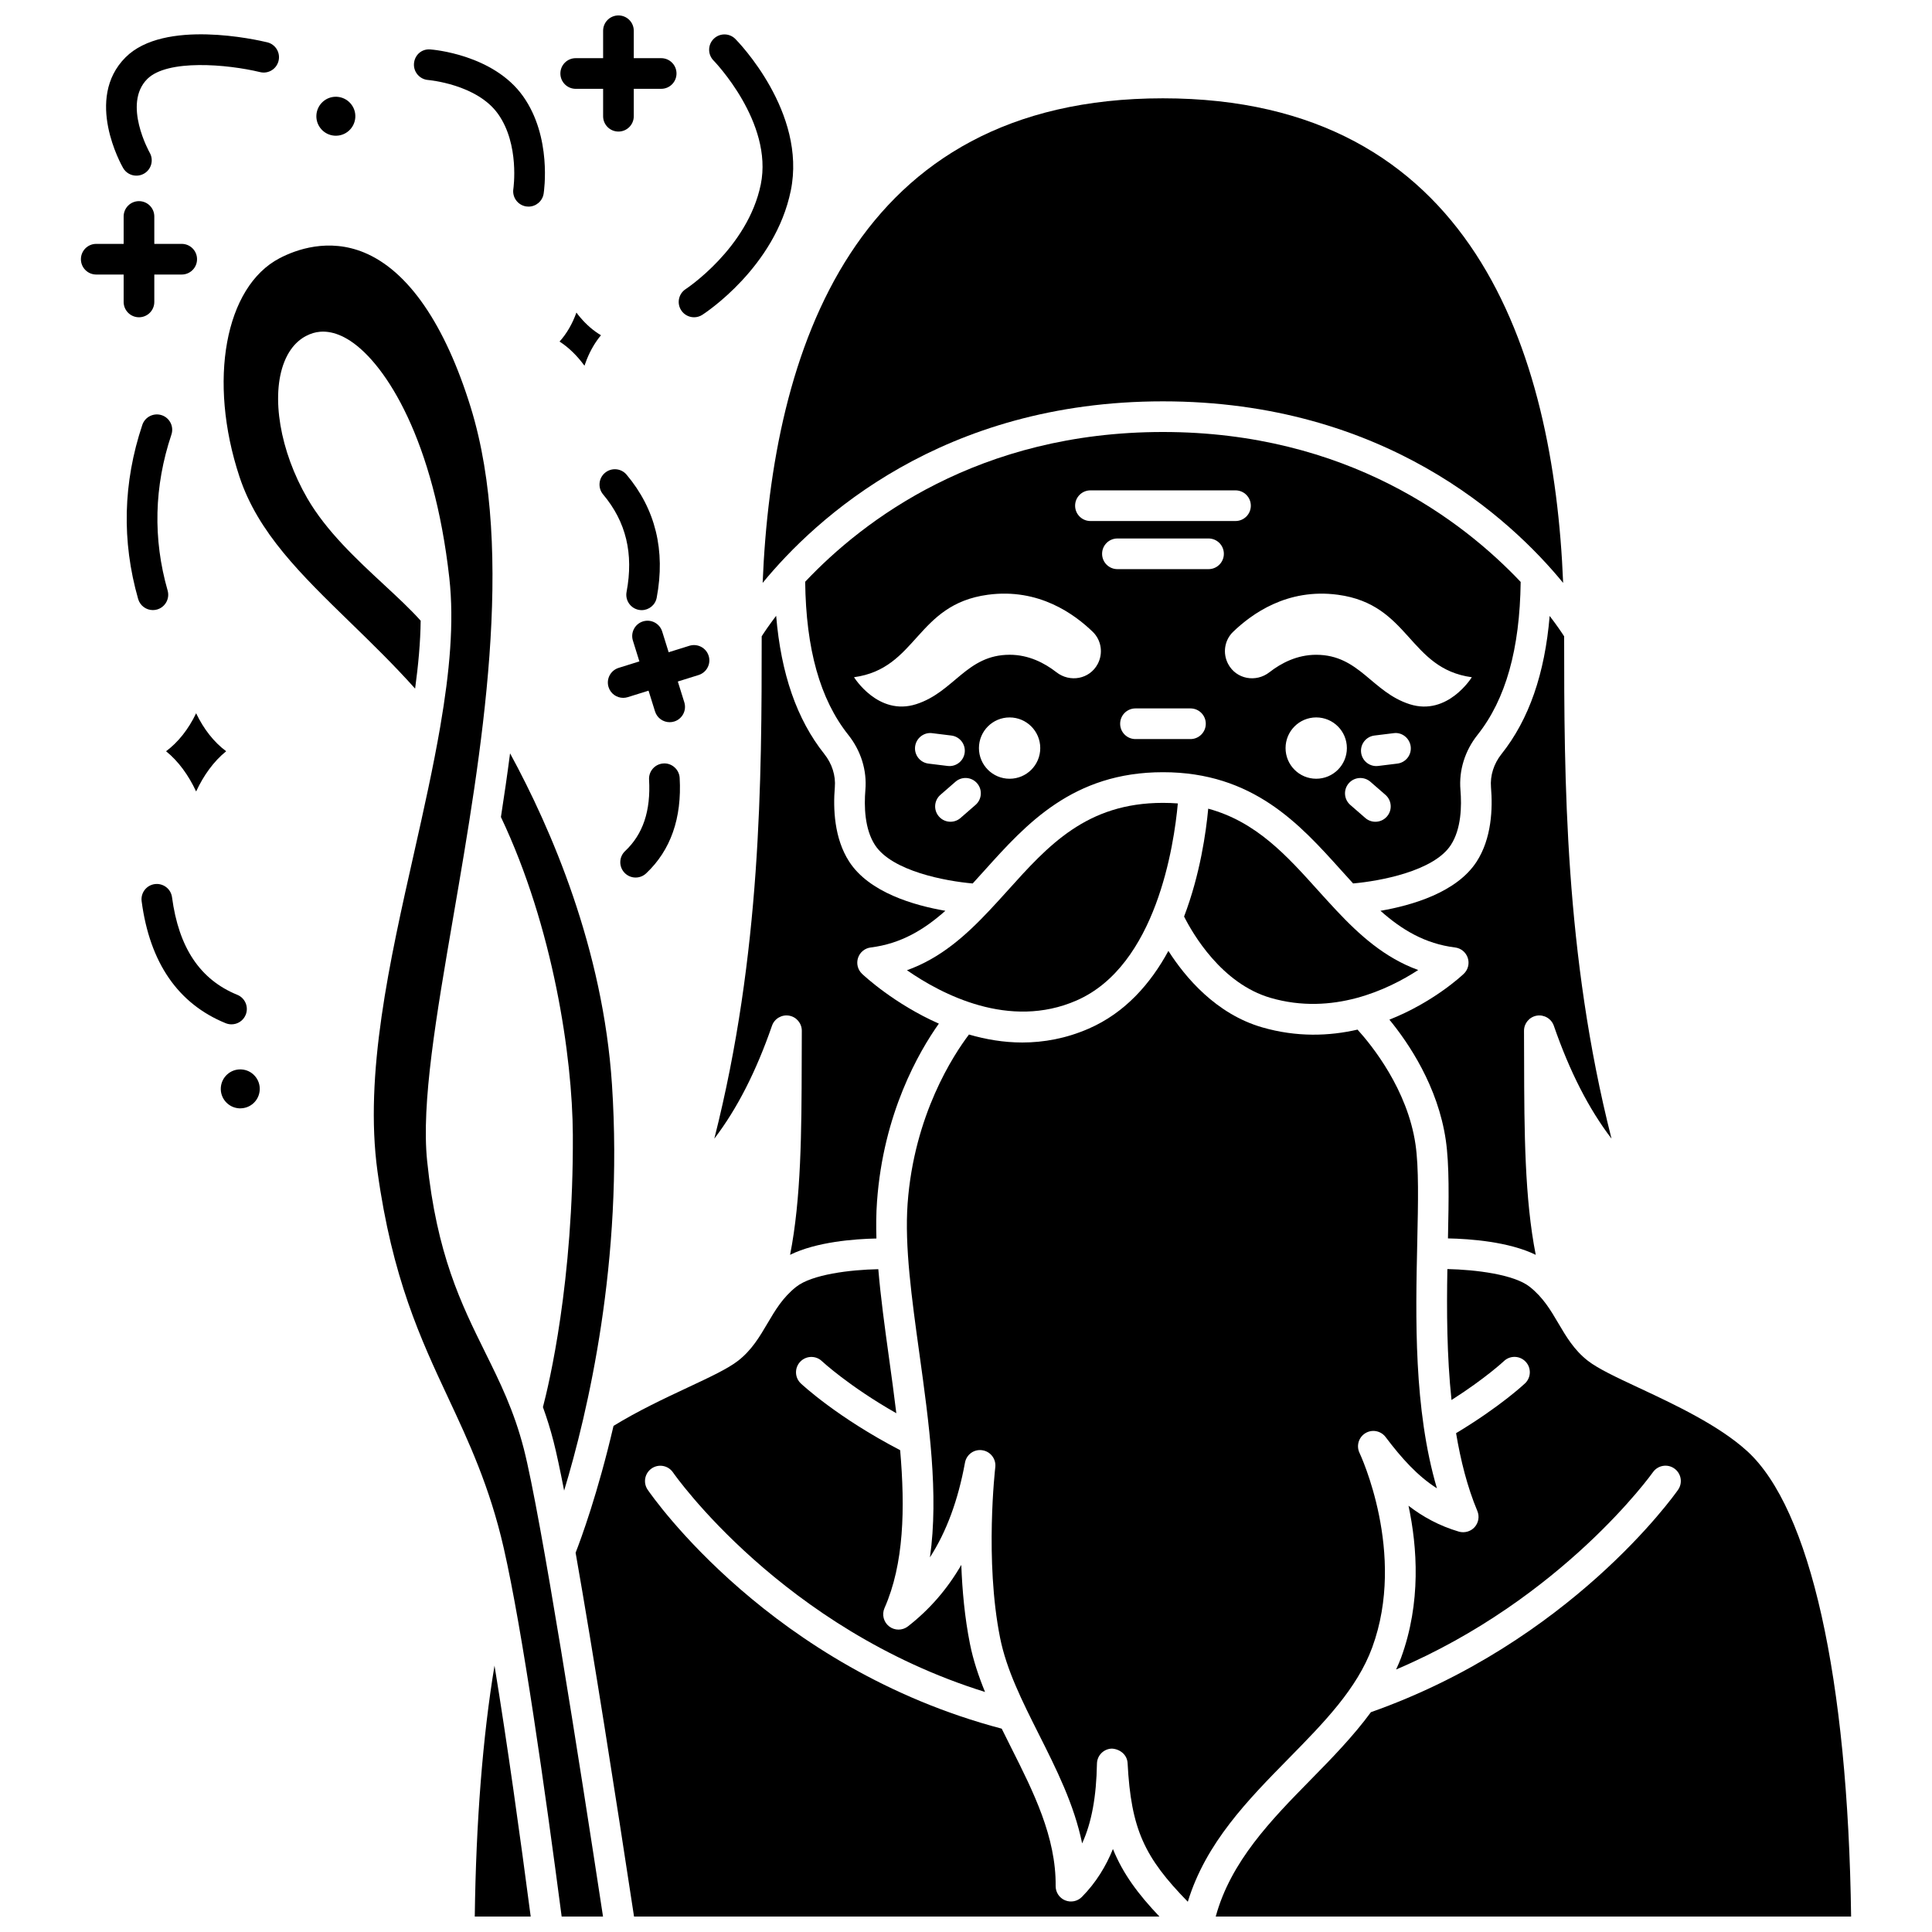 <?xml version="1.0" encoding="UTF-8"?>
<!-- Uploaded to: SVG Repo, www.svgrepo.com, Generator: SVG Repo Mixer Tools -->
<svg width="800px" height="800px" version="1.1" viewBox="144 144 512 512" xmlns="http://www.w3.org/2000/svg">
 <defs>
  <clipPath id="e">
   <path d="m203 209h101v442.9h-101z"/>
  </clipPath>
  <clipPath id="d">
   <path d="m269 585h16v66.902h-16z"/>
  </clipPath>
  <clipPath id="c">
   <path d="m296 480h156v171.9h-156z"/>
  </clipPath>
  <clipPath id="b">
   <path d="m466 480h169v171.9h-169z"/>
  </clipPath>
  <clipPath id="a">
   <path d="m292 148.09h32v30.906h-32z"/>
  </clipPath>
 </defs>
 <path d="m480.73 408.45c16.418 4.762 31.074-2.16 39.113-7.383-8.875-3.219-15.555-9.262-21.684-15.785-0.02-0.016-0.031-0.035-0.047-0.055-1.613-1.719-3.199-3.461-4.766-5.203-8.391-9.324-16.418-18.246-29.152-21.719-0.574 6.191-2.141 17.406-6.398 28.586 2.242 4.461 9.898 17.785 22.934 21.559z"/>
 <path d="m452.18 250.36c58.523 0 92.023 30.984 106.07 48.113-2.496-61.398-24.027-128.42-106.07-128.42-82.043 0-103.57 67.023-106.07 128.42 14.047-17.129 47.543-48.113 106.07-48.113z"/>
 <path d="m290.68 525.94c0.789 3.074 1.742 7.559 2.82 13.082 6.219-20.531 15.762-60.844 12.68-107.59-2.367-35.992-16.074-67.699-27.008-87.789-0.738 5.68-1.559 11.316-2.422 16.879 13.867 29.223 18.949 63.496 19.059 84.172 0.199 38.961-6.344 66.195-7.926 72.207 1.023 2.824 1.969 5.805 2.797 9.039z"/>
 <path d="m499.38 374.58c1.074 1.195 2.141 2.383 3.211 3.543 7.07-0.625 21.398-3.242 25.906-10.199 2.754-4.246 2.898-10.281 2.535-14.598-0.434-5.18 1.176-10.359 4.535-14.586 7.477-9.414 11.199-22.711 11.426-40.523-15.402-16.281-46.055-39.734-94.809-39.734-48.84 0-79.434 23.406-94.805 39.688 0.219 17.84 3.938 31.156 11.426 40.574 3.356 4.219 4.969 9.398 4.531 14.586-0.363 4.32-0.215 10.355 2.535 14.598 4.527 6.977 18.836 9.582 25.902 10.199 1.07-1.168 2.137-2.352 3.215-3.547 10.938-12.156 23.332-25.938 47.199-25.938 23.859-0.008 36.258 13.781 47.191 25.938zm12.176-14.203c-0.805 0.926-1.934 1.398-3.066 1.398-0.945 0-1.898-0.328-2.664-0.996l-3.988-3.469c-1.695-1.477-1.871-4.039-0.402-5.734 1.48-1.699 4.039-1.863 5.734-0.402l3.988 3.469c1.691 1.477 1.871 4.043 0.398 5.734zm2.758-14.016-5.078 0.625c-0.168 0.023-0.332 0.031-0.5 0.031-2.023 0-3.773-1.508-4.027-3.566-0.277-2.227 1.305-4.254 3.535-4.527l5.078-0.625c2.188-0.324 4.25 1.305 4.527 3.535 0.277 2.223-1.305 4.25-3.535 4.527zm-81.336-72.41h38.441c2.246 0 4.062 1.816 4.062 4.062s-1.816 4.062-4.062 4.062h-38.441c-2.246 0-4.062-1.816-4.062-4.062s1.816-4.062 4.062-4.062zm-46.465 67.883c0.277-2.227 2.344-3.84 4.527-3.535l5.078 0.625c2.231 0.273 3.812 2.301 3.535 4.527-0.258 2.059-2.004 3.566-4.027 3.566-0.168 0-0.332-0.008-0.5-0.031l-5.078-0.625c-2.231-0.277-3.809-2.305-3.535-4.527zm16.02 15.469-3.984 3.469c-0.77 0.672-1.719 1-2.664 1-1.129 0-2.262-0.473-3.062-1.398-1.477-1.691-1.297-4.258 0.398-5.731l3.984-3.469c1.688-1.473 4.254-1.305 5.731 0.398 1.469 1.691 1.289 4.258-0.402 5.731zm9.02-6.926c-4.484 0-8.125-3.637-8.125-8.125 0-4.488 3.637-8.125 8.125-8.125 4.488 0 8.125 3.637 8.125 8.125 0 4.488-3.637 8.125-8.125 8.125zm23.34-30.402c-2.141 4.023-7.352 4.973-10.941 2.168-3.133-2.441-7.336-4.625-12.375-4.625-11.461 0-14.727 9.891-24.801 13.102-10.07 3.215-16.453-7.152-16.453-7.152 16.816-2.293 16.363-19.277 35.469-21.855 13.547-1.824 22.988 5.191 27.793 9.82 2.305 2.231 2.812 5.723 1.309 8.543zm24.59 19.887h-14.57c-2.246 0-4.062-1.816-4.062-4.062 0-2.246 1.816-4.062 4.062-4.062h14.57c2.246 0 4.062 1.816 4.062 4.062 0 2.246-1.816 4.062-4.062 4.062zm4.789-45.035h-24.145c-2.246 0-4.062-1.816-4.062-4.062s1.816-4.062 4.062-4.062h24.145c2.246 0 4.062 1.816 4.062 4.062s-1.812 4.062-4.062 4.062zm5.203 25.148c-1.508-2.828-1-6.312 1.309-8.535 4.812-4.629 14.25-11.645 27.793-9.82 19.109 2.57 18.652 19.562 35.469 21.855 0 0-6.383 10.363-16.453 7.152-10.07-3.215-13.344-13.102-24.801-13.102-5.039 0-9.242 2.18-12.375 4.625-3.59 2.801-8.801 1.848-10.941-2.176zm15.211 22.273c0-4.488 3.641-8.125 8.125-8.125 4.488 0 8.125 3.637 8.125 8.125s-3.637 8.125-8.125 8.125c-4.484 0.004-8.125-3.633-8.125-8.125z"/>
 <path d="m392.81 415.27c-11.754-5.184-19.738-12.613-20.363-13.203-1.137-1.086-1.551-2.727-1.055-4.219 0.492-1.492 1.801-2.566 3.359-2.758 8.023-0.988 14.203-4.758 19.777-9.719-8.316-1.434-20.184-4.856-25.477-13.02-3.996-6.168-4.281-14.113-3.812-19.699 0.262-3.117-0.734-6.258-2.797-8.848-7.289-9.172-11.461-21.254-12.754-36.609-1.91 2.504-3.18 4.41-3.832 5.434 0 37.945-0.125 84.109-12.551 133.12 6.039-7.902 11.086-17.809 15.281-29.918 0.652-1.887 2.598-3.008 4.527-2.672 1.957 0.332 3.387 2.039 3.375 4.027l-0.027 8.074c-0.035 18.613-0.145 36.441-3.082 51.281 7-3.441 17.074-4.207 22.883-4.324-0.105-3.387-0.074-6.664 0.156-9.805 1.68-23.383 11.105-39.684 16.391-47.141z"/>
 <path d="m429.29 409.14c21.172-9.238 25.855-41.289 26.848-52.223-1.273-0.098-2.59-0.148-3.953-0.148-20.242 0-30.402 11.293-41.156 23.25-1.566 1.742-3.156 3.488-4.777 5.211-0.012 0.012-0.023 0.027-0.035 0.039-6.172 6.562-12.898 12.648-21.863 15.852 9.199 6.391 27.133 15.801 44.938 8.02z"/>
 <path d="m541.93 343.8c-2.066 2.602-3.059 5.742-2.801 8.848 0.473 5.582 0.191 13.531-3.812 19.703-5.289 8.168-17.152 11.586-25.477 13.02 5.574 4.961 11.75 8.73 19.773 9.719 1.559 0.191 2.867 1.27 3.359 2.758 0.496 1.492 0.086 3.133-1.055 4.219-0.543 0.52-8.074 7.547-19.711 12.152 5.043 6.144 12.863 17.648 14.945 31.926 0.957 6.574 0.797 15.605 0.574 26.043 5.856 0.113 16.164 0.871 23.262 4.356-2.938-14.848-3.047-32.672-3.082-51.285l-0.027-8.074c-0.012-1.988 1.418-3.691 3.375-4.027 1.934-0.332 3.871 0.789 4.527 2.672 4.191 12.113 9.242 22.016 15.285 29.918-12.426-49.008-12.547-95.168-12.551-133.11-0.652-1.023-1.93-2.922-3.836-5.41-1.297 15.34-5.465 27.41-12.75 36.578z"/>
 <path d="m507.66 580.57c9.148-24.973-3.246-51.266-3.371-51.531-0.906-1.883-0.234-4.144 1.547-5.231 1.785-1.094 4.098-0.641 5.356 1.016 4.297 5.684 8.488 10.336 13.605 13.594-6.18-21.031-5.652-45.277-5.207-65.27 0.234-10.566 0.43-19.691-0.461-25.832-2.133-14.629-11.617-26.324-15.367-30.457-7.5 1.723-16.098 2.051-25.285-0.605-12.277-3.559-20.418-13.324-24.84-20.254-4.703 8.648-11.445 16.379-21.086 20.586-6.019 2.629-11.977 3.688-17.656 3.688-4.961 0-9.695-0.836-14.109-2.113-4.062 5.359-14.562 21.293-16.262 44.832-0.812 11.32 1.098 25.086 3.117 39.664 2.555 18.453 5.176 37.371 2.805 54.059 4.391-6.816 7.461-15.137 9.285-25.098 0.395-2.16 2.414-3.629 4.602-3.285 2.164 0.324 3.684 2.316 3.43 4.492-0.027 0.242-2.848 24.621 1.273 45.223 1.703 8.512 5.856 16.77 10.246 25.508 4.637 9.211 9.383 18.648 11.496 28.965 2.523-5.523 3.769-12.383 3.926-21.133 0.039-2.191 1.805-3.953 3.988-3.988 2.168 0.141 4.016 1.66 4.133 3.848 0.922 17.52 4.438 24.953 15.957 36.734 4.777-15.633 15.926-26.973 26.754-37.992 9.297-9.469 18.094-18.426 22.125-29.418z"/>
 <g clip-path="url(#e)">
  <path d="m272.55 502.33c-6.305-12.75-12.824-25.93-15.355-50.66-1.566-15.305 2.391-38.312 6.973-64.949 7.367-42.812 16.523-96.094 4.582-134.75-6.797-21.984-16.543-36.168-28.191-41.02-9.52-3.957-18.172-0.77-22.484 1.488-14.453 7.57-19.016 32.457-10.617 57.887 4.906 14.855 16.293 25.922 29.469 38.727 5.664 5.508 11.469 11.16 17.082 17.438 0.848-6.254 1.41-12.293 1.473-18-2.719-3.047-6.18-6.258-9.816-9.629-7.113-6.598-15.18-14.078-20.234-22.82-7.25-12.535-9.695-27.062-6.078-36.16 1.992-5.008 5.262-6.91 7.652-7.625 2.109-0.625 5.527-0.766 9.902 2.129 9.539 6.309 22.109 26.523 26.164 62.73 1.328 11.883 0.059 25.109-2.348 39.133-0.008 0.102-0.031 0.195-0.047 0.297-1.848 10.719-4.332 21.887-6.918 33.363-6.516 28.902-13.262 58.797-9.719 84.527 3.902 28.27 11.453 44.434 18.762 60.055 5.398 11.547 10.977 23.48 14.688 39.727 4.953 21.684 11 64.359 15.359 97.691h10.961c-6.215-40.801-16.52-106.51-20.988-123.95-2.613-10.148-6.332-17.664-10.27-25.625z"/>
 </g>
 <g clip-path="url(#d)">
  <path d="m269.82 651.9h14.82c-2.773-21.16-6.203-45.871-9.59-66.492-3.121 18.828-4.898 41.367-5.231 66.492z"/>
 </g>
 <g clip-path="url(#c)">
  <path d="m430.71 646.71c-1.16 1.176-2.93 1.527-4.453 0.895-1.527-0.633-2.516-2.133-2.5-3.793 0.133-12.965-5.906-24.98-11.754-36.602-0.848-1.688-1.699-3.387-2.539-5.098-60.969-16.074-92.5-61.387-93.828-63.324-1.262-1.852-0.785-4.375 1.066-5.644 1.855-1.27 4.379-0.789 5.648 1.059 0.297 0.434 28.93 41.438 82.695 58.184-1.703-4.164-3.133-8.406-3.996-12.742-1.395-6.969-2.051-14.234-2.297-20.93-3.731 6.438-8.426 11.84-14.141 16.289-1.465 1.141-3.527 1.145-4.992-0.004-1.465-1.141-1.965-3.141-1.219-4.844 5.188-11.742 5.484-26.414 4.148-41.848-16.617-8.637-25.93-17.316-26.332-17.695-1.625-1.543-1.695-4.113-0.148-5.742 1.539-1.625 4.117-1.703 5.742-0.156 0.082 0.074 7.137 6.644 19.723 13.805-0.59-4.906-1.27-9.844-1.949-14.75-1.125-8.117-2.199-15.977-2.824-23.422-7.414 0.141-17.637 1.379-21.789 4.695-3.559 2.836-5.516 6.164-7.594 9.684-2.043 3.473-4.156 7.066-7.785 9.891-2.715 2.113-7.461 4.332-13.461 7.144-6.238 2.918-13.223 6.223-19.543 10.113-4.164 17.887-8.613 29.941-10.047 33.613 4.668 26.477 10.539 63.938 15.484 96.426h139.24c-5.644-5.949-9.656-11.309-12.328-17.906-1.812 4.477-4.422 8.852-8.23 12.703z"/>
 </g>
 <g clip-path="url(#b)">
  <path d="m606.98 528.53c-7.551-6.863-19.285-12.355-28.719-16.77-6.008-2.812-10.754-5.035-13.473-7.152-3.625-2.816-5.738-6.41-7.785-9.887-2.07-3.523-4.031-6.852-7.59-9.688-4.141-3.305-14.352-4.559-21.844-4.719-0.199 11.047-0.141 23.008 1.094 34.703 8.906-5.664 13.844-10.258 13.898-10.316 1.625-1.543 4.199-1.473 5.742 0.156 1.543 1.625 1.477 4.195-0.148 5.742-0.281 0.27-6.695 6.254-18.281 13.207 1.219 7.223 2.961 14.23 5.641 20.625 0.602 1.441 0.32 3.113-0.723 4.277-1.043 1.16-2.672 1.613-4.168 1.191-5.203-1.531-9.566-3.941-13.355-6.859 2.328 10.938 3.383 25.668-1.98 40.316-0.387 1.051-0.855 2.059-1.312 3.078 44.109-18.758 67.816-51.922 68.066-52.281 1.289-1.832 3.828-2.289 5.66-0.992 1.836 1.285 2.289 3.816 1 5.656-1.152 1.648-28.73 40.348-81.395 58.926-4.695 6.402-10.391 12.238-15.992 17.938-10.457 10.637-21.164 21.641-25.133 36.219h168.38c-0.84-63.27-10.824-108.15-27.578-123.37z"/>
 </g>
 <path d="m188.01 343.09c3.285 2.652 5.969 6.375 7.965 10.66 1.992-4.285 4.676-8.008 7.961-10.66-3.227-2.406-5.938-5.844-7.961-10.066-2.027 4.227-4.738 7.66-7.965 10.066z"/>
 <path d="m298.89 240.92c0.195-0.574 0.402-1.133 0.621-1.684 1.004-2.473 2.269-4.621 3.754-6.391-1.953-1.156-3.789-2.727-5.449-4.68-0.367-0.422-0.719-0.875-1.059-1.332-1.074 2.992-2.578 5.59-4.469 7.684 2.477 1.59 4.699 3.797 6.602 6.402z"/>
 <path d="m331.8 317.8c-0.672-2.137-2.938-3.32-5.09-2.668l-5.508 1.719-1.719-5.504c-0.672-2.137-2.934-3.328-5.09-2.668-2.141 0.672-3.336 2.949-2.668 5.09l1.719 5.508-5.504 1.719c-2.141 0.672-3.336 2.949-2.668 5.09 0.543 1.738 2.144 2.852 3.879 2.852 0.402 0 0.805-0.062 1.211-0.184l5.508-1.719 1.719 5.504c0.543 1.738 2.144 2.852 3.879 2.852 0.402 0 0.805-0.062 1.211-0.184 2.141-0.672 3.336-2.949 2.668-5.09l-1.719-5.508 5.504-1.719c2.141-0.672 3.336-2.949 2.668-5.09z"/>
 <path d="m180.83 228.08c2.246 0 4.062-1.816 4.062-4.062v-7.262h7.262c2.246 0 4.062-1.816 4.062-4.062 0-2.246-1.816-4.062-4.062-4.062h-7.262v-7.262c0-2.246-1.816-4.062-4.062-4.062s-4.062 1.816-4.062 4.062v7.262h-7.262c-2.246 0-4.062 1.816-4.062 4.062 0 2.246 1.816 4.062 4.062 4.062h7.262v7.262c0 2.242 1.816 4.062 4.062 4.062z"/>
 <g clip-path="url(#a)">
  <path d="m296.57 167.54h7.262v7.262c0 2.246 1.816 4.062 4.062 4.062 2.246 0 4.062-1.816 4.062-4.062v-7.262h7.262c2.246 0 4.062-1.816 4.062-4.062 0-2.246-1.816-4.062-4.062-4.062h-7.262v-7.262c0-2.246-1.816-4.062-4.062-4.062-2.246 0-4.062 1.816-4.062 4.062v7.262h-7.262c-2.246 0-4.062 1.816-4.062 4.062 0 2.246 1.82 4.062 4.062 4.062z"/>
 </g>
 <path d="m207.98 427.41c-0.102-0.004-0.207-0.008-0.309-0.008-1.273 0-2.469 0.453-3.43 1.305-1.027 0.918-1.637 2.18-1.723 3.555-0.082 1.379 0.383 2.703 1.297 3.731 0.918 1.031 2.184 1.641 3.559 1.727 1.418 0.055 2.703-0.387 3.731-1.297 1.031-0.918 1.641-2.18 1.723-3.555v-0.004c0.082-1.379-0.383-2.703-1.297-3.731-0.914-1.031-2.172-1.641-3.551-1.723z"/>
 <path d="m232.7 179.96c1.387 0.074 2.707-0.379 3.738-1.297 1.027-0.918 1.637-2.18 1.723-3.555 0.082-1.379-0.383-2.703-1.297-3.731-0.918-1.031-2.184-1.641-3.559-1.727-0.102-0.004-0.207-0.008-0.305-0.008-1.27 0-2.469 0.453-3.426 1.305-1.031 0.918-1.641 2.184-1.727 3.559-0.082 1.375 0.383 2.703 1.301 3.731 0.91 1.031 2.176 1.641 3.551 1.723z"/>
 <path d="m180.15 190.55c0.684 0 1.379-0.172 2.016-0.535 1.945-1.109 2.621-3.598 1.512-5.539-0.074-0.129-7.246-12.941-0.656-19.535 5.305-5.305 21.168-3.941 29.898-1.832 2.195 0.539 4.379-0.816 4.902-2.996 0.527-2.18-0.809-4.371-2.992-4.898-2.766-0.672-27.328-6.254-37.559 3.981-10.992 10.992-1.078 28.574-0.648 29.32 0.754 1.312 2.117 2.035 3.527 2.035z"/>
 <path d="m184.51 305.68c0.375 0 0.75-0.055 1.121-0.156 2.152-0.617 3.406-2.867 2.793-5.027-3.926-13.707-3.586-27.613 1-41.32 0.715-2.125-0.434-4.434-2.562-5.144-2.117-0.703-4.434 0.438-5.144 2.562-5.121 15.297-5.492 30.816-1.109 46.137 0.508 1.789 2.137 2.949 3.902 2.949z"/>
 <path d="m205.35 415.46c1.602 0 3.121-0.949 3.762-2.527 0.848-2.082-0.148-4.453-2.227-5.297-9.863-4.023-15.516-12.477-17.297-25.855-0.293-2.227-2.332-3.769-4.562-3.488-2.223 0.293-3.789 2.336-3.488 4.562 2.16 16.293 9.656 27.164 22.277 32.309 0.504 0.199 1.023 0.297 1.535 0.297z"/>
 <path d="m309.49 375.28c0.797 0.848 1.879 1.277 2.957 1.277 1 0 2-0.367 2.789-1.105 6.504-6.121 9.492-14.641 8.883-25.309-0.125-2.238-2.102-3.973-4.289-3.82-2.238 0.125-3.953 2.047-3.82 4.289 0.473 8.27-1.605 14.465-6.344 18.926-1.641 1.535-1.715 4.106-0.176 5.742z"/>
 <path d="m313.29 305.62c0.258 0.047 0.508 0.074 0.762 0.074 1.918 0 3.625-1.359 3.984-3.309 2.356-12.504-0.324-23.469-7.981-32.586-1.438-1.711-3.992-1.941-5.727-0.496-1.719 1.441-1.941 4.004-0.496 5.727 6.094 7.254 8.125 15.707 6.215 25.844-0.414 2.203 1.043 4.328 3.242 4.746z"/>
 <path d="m327.93 228.08c0.75 0 1.512-0.211 2.191-0.645 0.789-0.508 19.301-12.629 23.449-32.926 4.238-20.742-13.914-39.395-14.691-40.184-1.578-1.594-4.148-1.605-5.738-0.035-1.602 1.578-1.613 4.148-0.043 5.746 0.16 0.164 15.875 16.387 12.516 32.844-3.457 16.891-19.73 27.621-19.891 27.727-1.883 1.223-2.422 3.734-1.203 5.613 0.773 1.199 2.078 1.859 3.41 1.859z"/>
 <path d="m257.45 165.2c0.125 0.012 12.93 1.102 18.539 8.996 5.758 8.086 4.07 19.758 4.055 19.867-0.344 2.219 1.172 4.293 3.387 4.644 0.211 0.031 0.422 0.047 0.629 0.047 1.965 0 3.699-1.434 4.012-3.438 0.094-0.605 2.238-15.008-5.469-25.832-7.844-11.027-23.871-12.336-24.547-12.383-2.348-0.199-4.176 1.512-4.348 3.742-0.168 2.231 1.508 4.18 3.742 4.356z"/>
</svg>